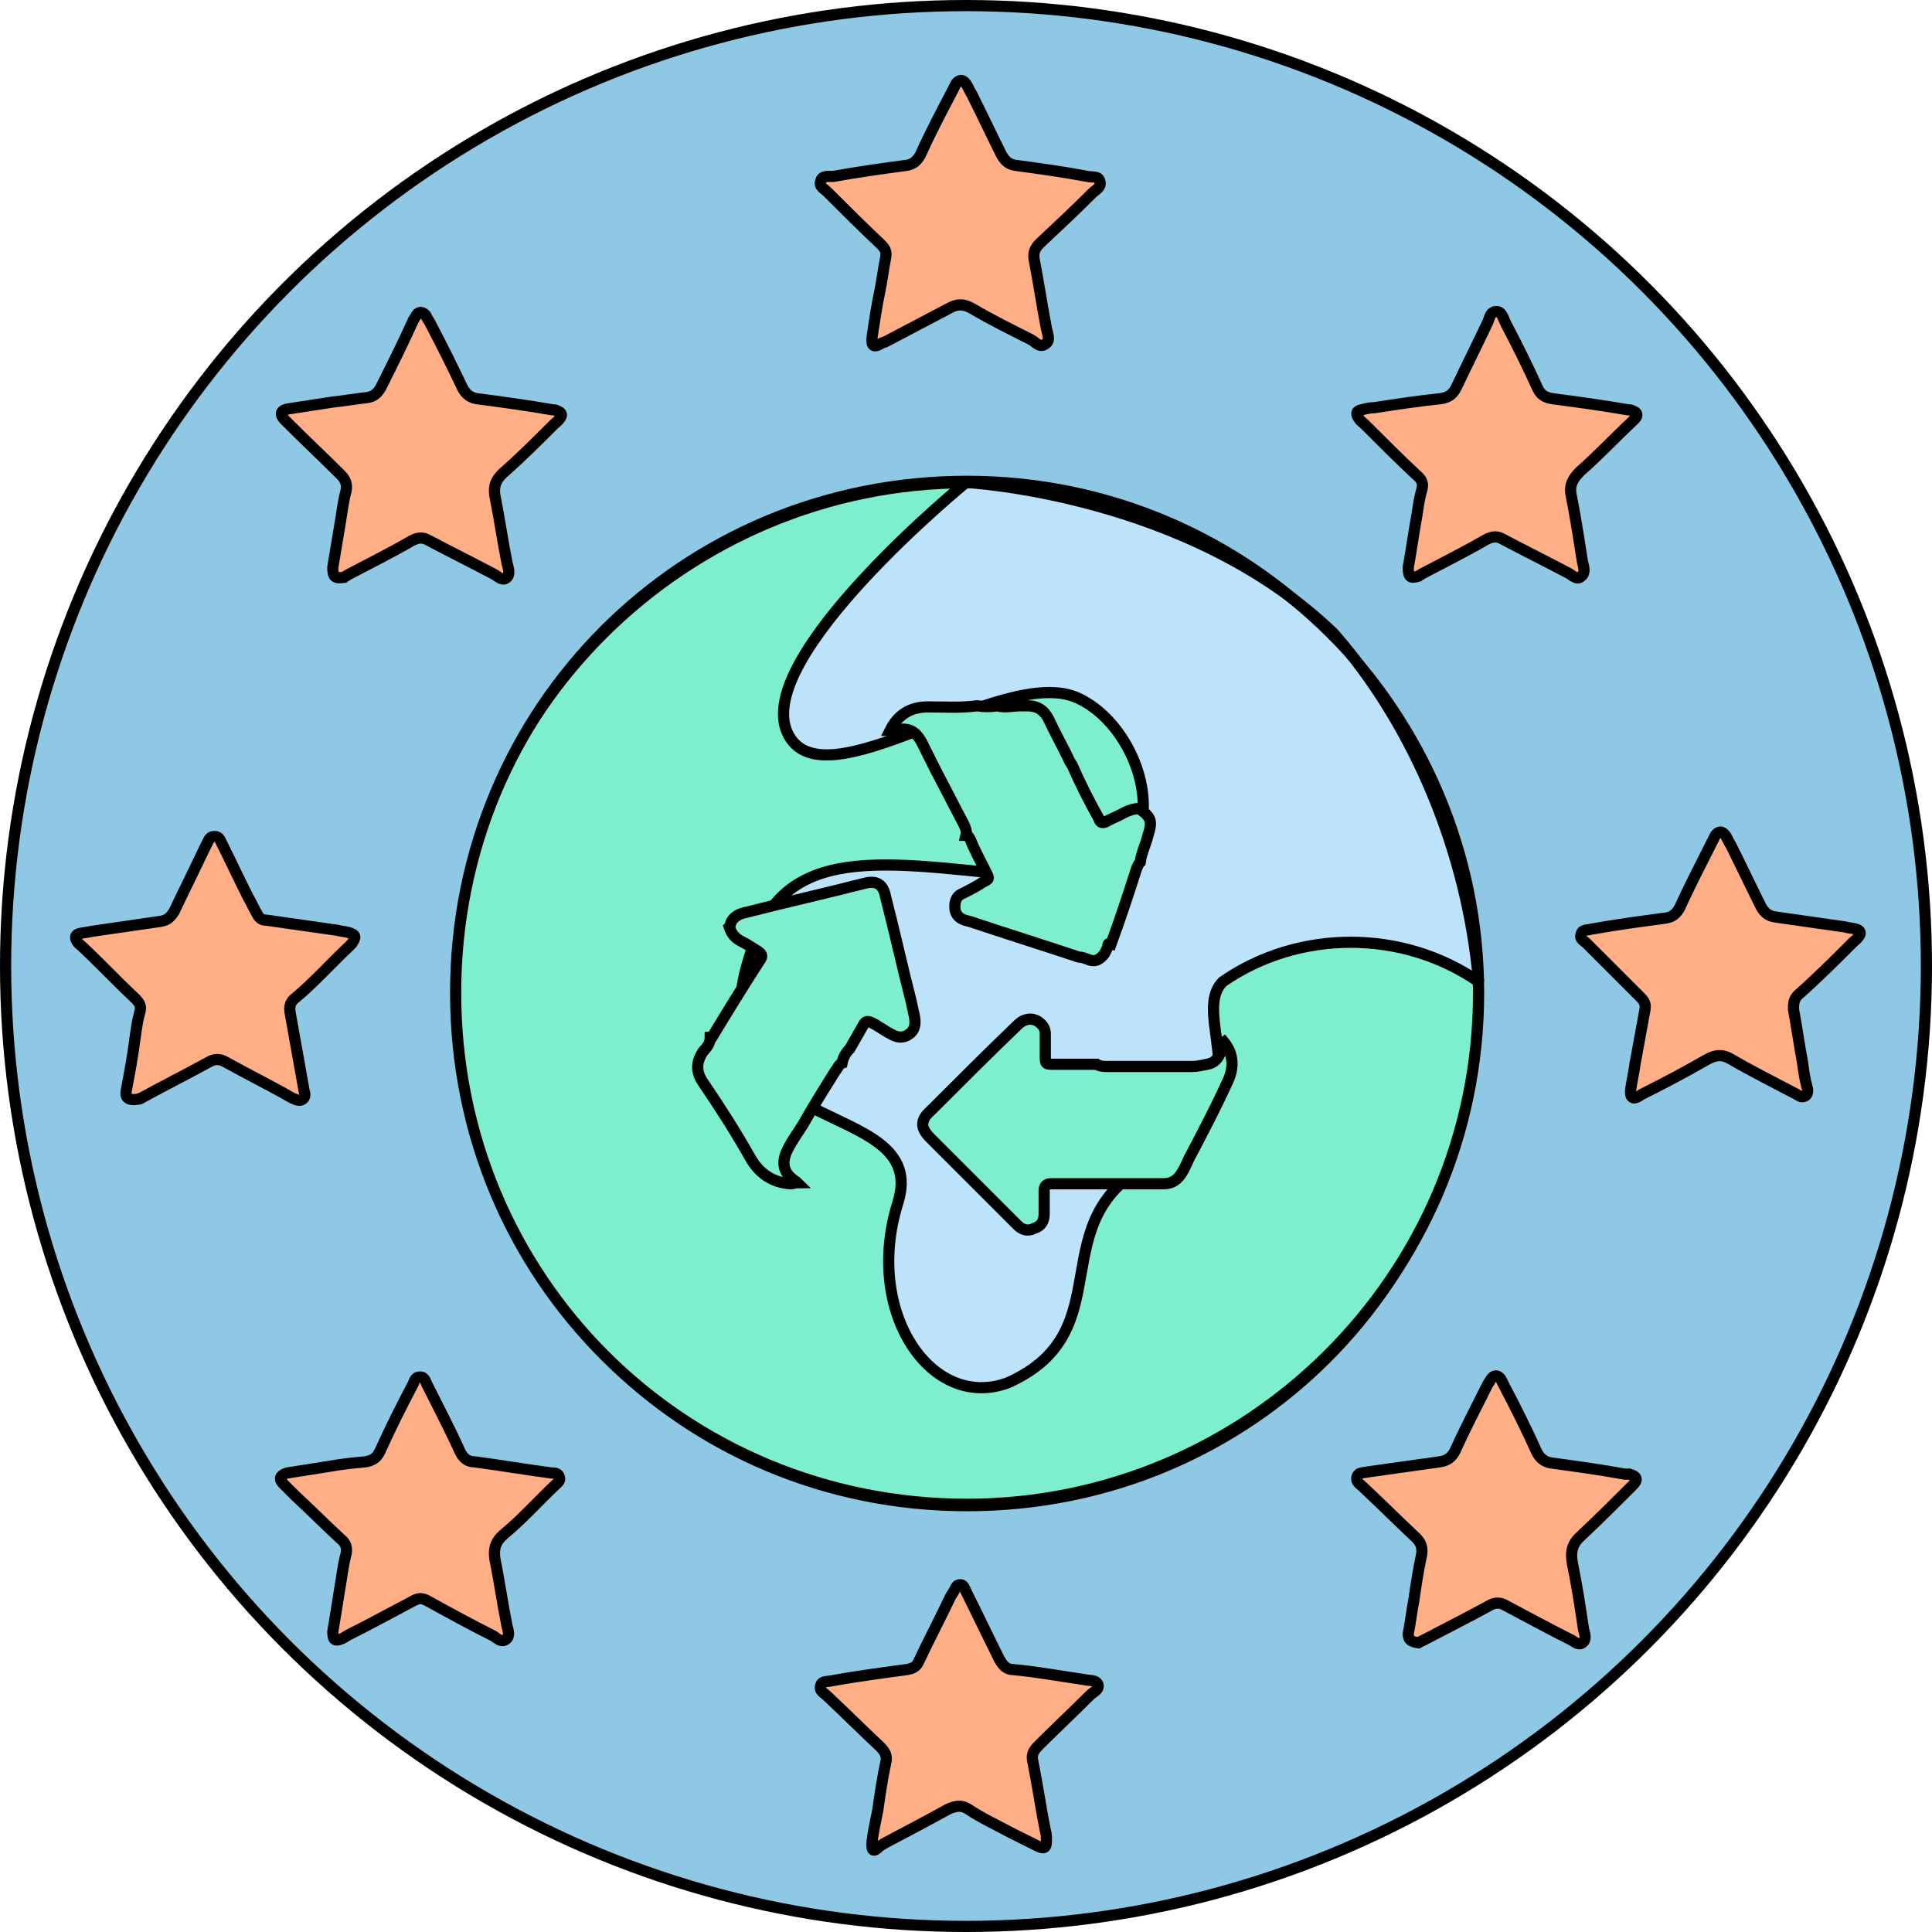<?xml version="1.0" encoding="utf-8"?>
<!-- Generator: Adobe Illustrator 27.9.0, SVG Export Plug-In . SVG Version: 6.00 Build 0)  -->
<svg version="1.1" id="Layer_1" xmlns="http://www.w3.org/2000/svg" xmlns:xlink="http://www.w3.org/1999/xlink" x="0px" y="0px"
	 viewBox="0 0 173 173" style="enable-background:new 0 0 173 173;" xml:space="preserve">
<style type="text/css">
	.st0{fill:#8FC8E5;stroke:#000000;stroke-miterlimit:10;}
	.st1{fill:#7DEECE;stroke:#000000;stroke-miterlimit:10;}
	.st2{fill:#BCE3FA;stroke:#000000;stroke-miterlimit:10;}
	.st3{fill:none;stroke:#000000;stroke-width:0.25;stroke-miterlimit:10;}
	.st4{fill:#FFAE85;stroke:#000000;stroke-miterlimit:10;}
</style>
<g>
	<g id="capacita_installata_2021_00000141423981662810282510000006757351677920032147_">
		<circle id="Foto_00000071519253471940488550000017534809886870137529_" class="st0" cx="86.5" cy="86.5" r="86"/>
	</g>
	<g id="global_warming_00000031189479040727290210000006619260170648253087_">
		<path class="st1" d="M132.4,88.9c0-25-20.3-45.8-45.8-45.8S40.8,63.4,40.8,88.9s20.3,45.8,45.8,45.8
			C111.6,134.7,132.4,114.4,132.4,88.9L132.4,88.9"/>
		<path class="st2" d="M132.4,87.9L132.4,87.9c-6.8-4.7-16.1-4.7-22.9,0c-3.1,3.1,4.2,10.9-6.2,16.1s-2.6,15.1-13,19.8
			c-6.8,2.6-13-6.2-9.9-16.1s-19.3-5.2-13-22.9c3.1-9.9,13-7.3,26-6.2s9.9-13,3.1-16.1s-22.9,9.9-26,3.1s16-22.4,16-22.4
			s19.9,1,32.9,13.5C126.7,65,131.4,76.4,132.4,87.9"/>
		<path class="st3" d="M86.6,43.6c-25,0-45.8,20.3-45.8,45.8s20.3,45.8,45.8,45.8s45.8-20.3,45.8-45.8l0,0
			C132.4,63.9,111.6,43.6,86.6,43.6L86.6,43.6"/>
	</g>
</g>
<g>
	<g>
		<path class="st4" d="M11.3,97.7c0.3-1.6,0.6-3.2,0.8-4.8c0.1-0.7,0.2-1.5,0.4-2.2c0.2-0.6,0-0.9-0.4-1.3c-1.6-1.5-3.1-3.1-4.7-4.6
			c-0.2-0.2-0.4-0.3-0.5-0.5c-0.2-0.3-0.2-0.6,0.2-0.7c0.4-0.1,0.7-0.1,1.1-0.2c2.1-0.3,4.1-0.6,6.2-0.9c0.6-0.1,0.9-0.4,1.2-0.9
			c0.9-1.9,1.8-3.7,2.7-5.6c0.1-0.2,0.2-0.4,0.3-0.6c0.1-0.2,0.2-0.5,0.6-0.5c0.4,0,0.5,0.3,0.6,0.5c0.8,1.6,1.6,3.3,2.4,4.9
			c0.3,0.5,0.5,1,0.8,1.5c0.2,0.4,0.4,0.6,0.9,0.6c2.1,0.3,4.2,0.6,6.3,0.9c0.3,0.1,0.7,0.1,1,0.2c0.7,0.2,0.7,0.4,0.3,1
			c-0.1,0.1-0.2,0.2-0.3,0.3c-1.6,1.5-3.1,3.2-4.8,4.6c-0.5,0.4-0.5,0.9-0.4,1.4c0.4,2.2,0.8,4.5,1.2,6.7c0,0.2,0.1,0.3,0.1,0.5
			c0,0.4-0.3,0.6-0.7,0.5c-0.3-0.1-0.7-0.3-1-0.5c-1.8-1-3.6-1.9-5.4-2.9c-0.5-0.3-1-0.3-1.5,0c-2,1.1-4,2.1-6,3.2
			c-0.1,0-0.2,0.1-0.2,0.1C11.5,98.6,11.2,98.3,11.3,97.7z"/>
		<path class="st4" d="M146,97.7c0.1-0.8,0.3-1.6,0.4-2.4c0.3-1.6,0.6-3.3,0.9-4.9c0.1-0.5-0.1-0.8-0.4-1.1
			c-1.6-1.6-3.2-3.2-4.8-4.8c-0.3-0.3-0.7-0.4-0.5-0.9c0.1-0.4,0.6-0.3,0.9-0.4c2.2-0.4,4.5-0.7,6.7-1c0.6-0.1,0.9-0.4,1.2-0.9
			c0.9-2,1.9-3.9,2.9-5.9c0.1-0.2,0.2-0.4,0.3-0.6c0.3-0.4,0.6-0.4,0.9,0c0.2,0.3,0.3,0.6,0.5,0.9c0.9,1.8,1.8,3.7,2.7,5.5
			c0.3,0.5,0.6,0.8,1.2,0.9c2.1,0.3,4.2,0.6,6.3,0.9c0.3,0.1,0.7,0.1,1,0.2c0.4,0.1,0.5,0.4,0.2,0.7c-0.1,0.2-0.3,0.3-0.5,0.5
			c-1.6,1.6-3.2,3.2-4.9,4.7c-0.4,0.4-0.4,0.8-0.4,1.3c0.3,1.6,0.5,3.1,0.8,4.7c0.1,0.7,0.2,1.5,0.4,2.2c0.1,0.3,0.1,0.6-0.1,0.8
			c-0.3,0.2-0.5,0.1-0.8-0.1c-1.9-1-3.9-2-5.8-3.1c-0.8-0.5-1.4-0.5-2.3,0c-1.9,1.1-3.8,2.1-5.8,3.1C146.3,98.5,146,98.4,146,97.7z"
			/>
		<path class="st4" d="M126.1,146.3c0.2-1,0.3-2,0.5-3c0.2-1.4,0.4-2.7,0.7-4.1c0.1-0.7-0.1-1.1-0.5-1.5c-1.6-1.5-3.1-3-4.7-4.5
			c-0.3-0.3-0.7-0.5-0.6-0.9c0.1-0.5,0.6-0.4,1-0.5c2.1-0.3,4.3-0.6,6.4-0.9c0.7-0.1,1.1-0.4,1.4-1c0.9-2,1.9-3.9,2.9-5.9
			c0.1-0.2,0.2-0.3,0.3-0.5c0.3-0.4,0.6-0.4,0.9,0c0.1,0.2,0.2,0.4,0.3,0.6c1,1.9,2,3.9,2.9,5.9c0.3,0.6,0.7,0.9,1.3,1
			c2.2,0.3,4.4,0.6,6.6,1c0.1,0,0.3,0,0.4,0c0.7,0.2,0.8,0.5,0.3,1c-1.5,1.5-3,3-4.6,4.5c-0.8,0.7-1,1.4-0.8,2.5
			c0.4,1.9,0.7,3.9,1,5.9c0.1,0.4,0.3,0.9-0.1,1.2c-0.4,0.3-0.8-0.2-1.1-0.3c-2-1-4-2.1-5.9-3.1c-0.4-0.2-0.8-0.2-1.2,0
			c-2,1.1-4,2.1-5.9,3.1c-0.2,0.1-0.4,0.2-0.6,0.3C126.3,147,126.1,146.8,126.1,146.3z"/>
		<path class="st4" d="M29.8,146.1c0.2-1.2,0.4-2.4,0.6-3.7c0.2-1.1,0.3-2.2,0.6-3.3c0.1-0.6-0.1-1-0.5-1.3
			c-1.4-1.3-2.7-2.6-4.1-3.9c-0.3-0.3-0.7-0.7-1-1c-0.5-0.5-0.3-0.8,0.3-1c1.3-0.2,2.5-0.4,3.8-0.6c1.1-0.2,2.1-0.3,3.2-0.4
			c0.6-0.1,1-0.3,1.3-0.9c0.9-2,1.9-4,2.9-5.9c0.2-0.3,0.2-0.8,0.7-0.8c0.5,0,0.5,0.5,0.7,0.8c1,2,2,3.9,2.9,5.9
			c0.3,0.6,0.7,0.9,1.3,0.9c2.3,0.3,4.6,0.7,6.9,1c0.3,0,0.6,0,0.7,0.4c0.1,0.3-0.2,0.5-0.3,0.6c-1.6,1.5-3,3.1-4.7,4.5
			c-0.7,0.6-0.9,1.2-0.8,2.1c0.4,2,0.7,4.1,1.1,6.1c0.1,0.4,0.3,0.9-0.1,1.2c-0.4,0.3-0.8-0.1-1.1-0.3c-2-1-4-2.1-6-3.2
			c-0.4-0.2-0.7-0.2-1.1,0c-1.9,1-3.9,2.1-5.9,3.1c-0.2,0.1-0.3,0.2-0.5,0.3C30,147,29.8,146.9,29.8,146.1z"/>
		<path class="st4" d="M126.1,50.8c0.3-1.6,0.5-3.2,0.8-4.8c0.1-0.7,0.2-1.4,0.4-2.1c0.2-0.6,0-1-0.5-1.4c-1.6-1.5-3.1-3-4.6-4.5
			c-0.2-0.2-0.4-0.3-0.5-0.5c-0.3-0.4-0.3-0.7,0.2-0.8c0.4-0.1,0.8-0.2,1.2-0.2c2-0.3,3.9-0.6,5.9-0.8c0.7-0.1,1.1-0.4,1.4-1
			c0.9-1.9,1.9-3.9,2.8-5.8c0.2-0.4,0.2-1,0.8-1c0.5,0,0.6,0.6,0.8,1c1,1.9,2,3.9,2.9,5.9c0.3,0.6,0.7,0.8,1.3,0.9
			c2.3,0.3,4.5,0.6,6.8,1c0.1,0,0.3,0,0.4,0.1c0.4,0.1,0.5,0.4,0.2,0.7c-0.1,0.1-0.1,0.1-0.2,0.2c-1.6,1.5-3.1,3.1-4.7,4.5
			c-0.7,0.7-1,1.3-0.8,2.2c0.4,2,0.7,4,1,5.9c0.1,0.4,0.3,1-0.1,1.3c-0.4,0.4-0.8-0.1-1.2-0.3c-1.9-1-3.9-2-5.8-3
			c-0.5-0.3-0.9-0.3-1.5,0c-1.9,1.1-3.9,2.1-5.8,3.1c-0.1,0.1-0.2,0.1-0.3,0.2C126.3,51.8,126.1,51.7,126.1,50.8z"/>
		<path class="st4" d="M29.8,50.8c0.2-1.2,0.4-2.4,0.6-3.6c0.2-1.1,0.3-2.2,0.6-3.3c0.1-0.6-0.1-1-0.5-1.4c-1.5-1.5-3-2.9-4.5-4.4
			c-0.2-0.2-0.3-0.3-0.5-0.5c-0.5-0.5-0.4-0.9,0.4-1c1.3-0.2,2.6-0.4,3.9-0.6c1-0.1,2.1-0.3,3.1-0.4c0.6-0.1,0.9-0.4,1.2-0.9
			c1-2,2-4,2.9-6c0.1-0.2,0.2-0.3,0.3-0.5c0.2-0.3,0.5-0.3,0.8,0c0.1,0.2,0.2,0.4,0.4,0.7c1,1.9,2,3.9,2.9,5.8
			c0.3,0.6,0.7,0.9,1.3,1c2.3,0.3,4.5,0.6,6.8,1c0.1,0,0.3,0,0.4,0.1c0.4,0.1,0.5,0.4,0.2,0.7c-0.1,0.2-0.3,0.3-0.5,0.5
			c-1.5,1.5-3,3-4.6,4.4c-0.6,0.6-0.8,1.1-0.7,1.9c0.4,2,0.7,4.1,1.1,6.1c0.1,0.4,0.3,1,0,1.3c-0.4,0.4-0.8-0.1-1.2-0.3
			c-1.9-1-3.9-2-5.8-3c-0.5-0.3-0.9-0.3-1.5,0c-1.9,1.1-3.9,2.1-5.8,3.1c-0.1,0.1-0.2,0.1-0.3,0.2C30,51.8,29.8,51.7,29.8,50.8z"/>
		<path class="st4" d="M78.1,30.1c0.2-1.3,0.4-2.7,0.7-4.1c0.2-1,0.3-1.9,0.5-2.9c0.1-0.5,0-0.8-0.4-1.2c-1.6-1.5-3.2-3.1-4.8-4.7
			c-0.3-0.3-0.8-0.5-0.6-1c0.1-0.5,0.7-0.4,1.1-0.4c2.2-0.4,4.4-0.7,6.6-1c0.6-0.1,0.9-0.4,1.2-0.9c0.9-2,1.9-3.9,2.9-5.8
			c0.1-0.2,0.2-0.4,0.3-0.6c0.3-0.4,0.6-0.4,0.9,0c0.2,0.3,0.3,0.6,0.5,0.9c0.9,1.8,1.8,3.7,2.7,5.5c0.3,0.5,0.6,0.8,1.2,0.9
			c2.2,0.3,4.4,0.6,6.5,1c0.4,0.1,1-0.1,1.1,0.5c0.1,0.5-0.4,0.7-0.7,1c-1.5,1.5-3.1,3-4.7,4.5c-0.4,0.4-0.6,0.8-0.5,1.4
			c0.4,2.1,0.7,4.1,1.1,6.2c0.1,0.5,0.4,1.1-0.1,1.4c-0.5,0.4-0.9-0.2-1.3-0.4c-1.8-0.9-3.6-1.8-5.3-2.8c-0.7-0.4-1.3-0.4-2,0
			c-1.9,1-3.8,2-5.7,3c-0.1,0-0.2,0.1-0.3,0.1C78.2,31.2,78,31,78.1,30.1z"/>
		<path class="st4" d="M78.1,164.8c0.1-0.8,0.3-1.7,0.5-2.7c0.2-1.4,0.4-2.8,0.7-4.2c0.2-0.7-0.1-1.1-0.5-1.5
			c-1.6-1.5-3.1-3-4.7-4.5c-0.3-0.3-0.8-0.5-0.6-1c0.1-0.4,0.6-0.3,1-0.4c2.2-0.4,4.5-0.7,6.7-1c0.6-0.1,0.9-0.3,1.1-0.8
			c0.9-1.9,1.9-3.8,2.8-5.7c0.1-0.2,0.2-0.3,0.3-0.5c0.2-0.3,0.2-0.6,0.6-0.6c0.3,0,0.4,0.4,0.5,0.6c1,2,2,4.1,3,6.1
			c0.3,0.5,0.6,0.9,1.2,0.9c2.2,0.2,4.3,0.6,6.4,0.9c0.4,0.1,1,0,1.2,0.4c0.2,0.5-0.4,0.7-0.7,1c-1.5,1.5-3.1,3-4.6,4.5
			c-0.4,0.4-0.7,0.8-0.5,1.5c0.4,2,0.7,4.1,1.1,6.1c0.1,0.3,0.1,0.6,0.1,0.9c0,0.7-0.2,0.8-0.8,0.5c-0.8-0.4-1.6-0.8-2.4-1.2
			c-1.3-0.7-2.6-1.3-3.8-2.1c-0.6-0.4-1.1-0.3-1.8,0c-1.8,1-3.7,2-5.6,3c-0.2,0.1-0.3,0.2-0.5,0.3C78.2,165.9,78,165.8,78.1,164.8z"
			/>
		<path class="st1" d="M109.6,93.3c0.9,1.1,0.9,2.4,0.3,3.6c-1,2.2-2.1,4.3-3.2,6.4c-0.3,0.5-0.5,1.1-0.8,1.6
			c-0.4,0.7-0.9,1.1-1.7,1.1c-3.1,0-6.2,0-9.4,0c-0.2,0-0.4,0-0.7,0c-0.4,0-0.6,0.2-0.6,0.6c0,0.7,0,1.4,0,2.1
			c0,0.7-0.3,1.1-0.9,1.3c-0.6,0.3-1.1,0.1-1.5-0.3c-1.3-1.3-2.6-2.6-3.9-3.9c-1.3-1.3-2.6-2.6-3.9-3.9c-0.9-0.9-0.9-1.6,0-2.4
			c2.6-2.6,5.2-5.2,7.8-7.7c0.6-0.6,1.3-0.7,1.9-0.3c0.4,0.3,0.6,0.6,0.6,1.1c0,0.6,0,1.3,0,1.9c0,0.8,0,0.8,0.8,0.8
			c1.3,0,2.5,0,3.8,0c0.3,0.2,0.7,0.2,1,0.2c2.5,0,5,0,7.5,0c0.5,0,0.9-0.1,1.4-0.2c0.6-0.1,1-0.5,1.2-1.1
			C109.3,93.7,109.3,93.5,109.6,93.3z"/>
		<path class="st1" d="M65.5,82.5c0.3-0.5,0.8-0.7,1.3-0.8c3.5-0.9,7.1-1.7,10.6-2.6c1.1-0.3,1.7,0.1,1.9,1.2
			c0.8,3.1,1.5,6.3,2.3,9.4c0.1,0.5,0.2,0.9,0.3,1.4c0.1,0.6,0,1.2-0.5,1.5c-0.5,0.4-1.1,0.3-1.6,0c-0.6-0.3-1.1-0.7-1.7-1
			c-0.4-0.2-0.6-0.2-0.8,0.2c-0.4,0.7-0.8,1.4-1.2,2.1c-0.4,0.4-0.6,0.8-0.7,1.3c-0.3,0.1-0.4,0.5-0.6,0.7c-1,1.6-2,3.2-2.9,4.8
			c-0.5,0.8-1.1,1.6-1.5,2.5c-0.4,1-0.2,1.8,0.6,2.4c0.1,0.1,0.3,0.2,0.4,0.3c-0.2,0-0.4,0.1-0.6,0.1c-1.6-0.1-2.8-0.9-3.6-2.3
			c-1.3-2.3-2.7-4.5-4.2-6.7c-0.7-1-0.7-1.9,0-2.9c0.3-0.3,0.6-0.7,0.6-1.2c0.1,0,0.1-0.1,0.2-0.1c1.4-2.3,2.8-4.6,4.3-6.9
			c0.2-0.3,0.1-0.5-0.2-0.7c-0.5-0.3-0.9-0.6-1.5-0.9c-0.6-0.3-0.9-0.7-1.1-1.3C65.4,82.9,65.4,82.7,65.5,82.5z"/>
		<path class="st1" d="M99.2,84.8c-0.1,0.2-0.2,0.4-0.3,0.6c-0.4,0.5-0.8,0.8-1.5,0.5c-0.3-0.1-0.5-0.2-0.8-0.2
			c-3.3-1.1-6.5-2.1-9.8-3.2c-0.1,0-0.3-0.1-0.4-0.1c-0.6-0.2-0.9-0.6-0.9-1.2c0-0.6,0.2-1,0.7-1.2c0.6-0.3,1.2-0.6,1.8-1
			c0.6-0.3,0.6-0.3,0.3-0.9c-0.5-1-1-1.9-1.4-2.9c-0.1-0.2-0.2-0.4-0.4-0.4c0.1-0.4-0.1-0.8-0.3-1.2c-0.8-1.5-1.6-3.1-2.4-4.6
			c-0.4-0.8-0.8-1.6-1.2-2.4c-0.6-1.2-1.3-1.5-2.5-1.2c-0.1,0-0.2,0-0.4,0c0.7-1.4,1.8-2.1,3.4-2.1c1.5,0,2.9,0.1,4.4-0.1
			c0.6,0.1,1.2,0.1,1.8,0c0.7,0.2,1.4,0,2.1,0c0.2,0,0.4,0,0.6,0c0.9,0,1.5,0.4,1.9,1.2c0.6,1.3,1.3,2.5,1.9,3.8
			c0.1,0.1,0.1,0.2,0.2,0.3c0.7,1.6,1.5,3.2,2.4,4.8c0.1,0.4,0.3,0.4,0.6,0.3c0.5-0.3,1.1-0.5,1.6-0.8c0.4-0.2,0.9-0.4,1.4-0.4
			c1.1,0.8,1.2,1.1,0.8,2.4c-0.2,0.8-0.6,1.6-0.7,2.4c-0.2,0.2-0.3,0.5-0.4,0.8c-0.7,2.2-1.4,4.3-2.2,6.5
			C99.2,84.4,99.2,84.6,99.2,84.8z"/>
	</g>
</g>
</svg>
